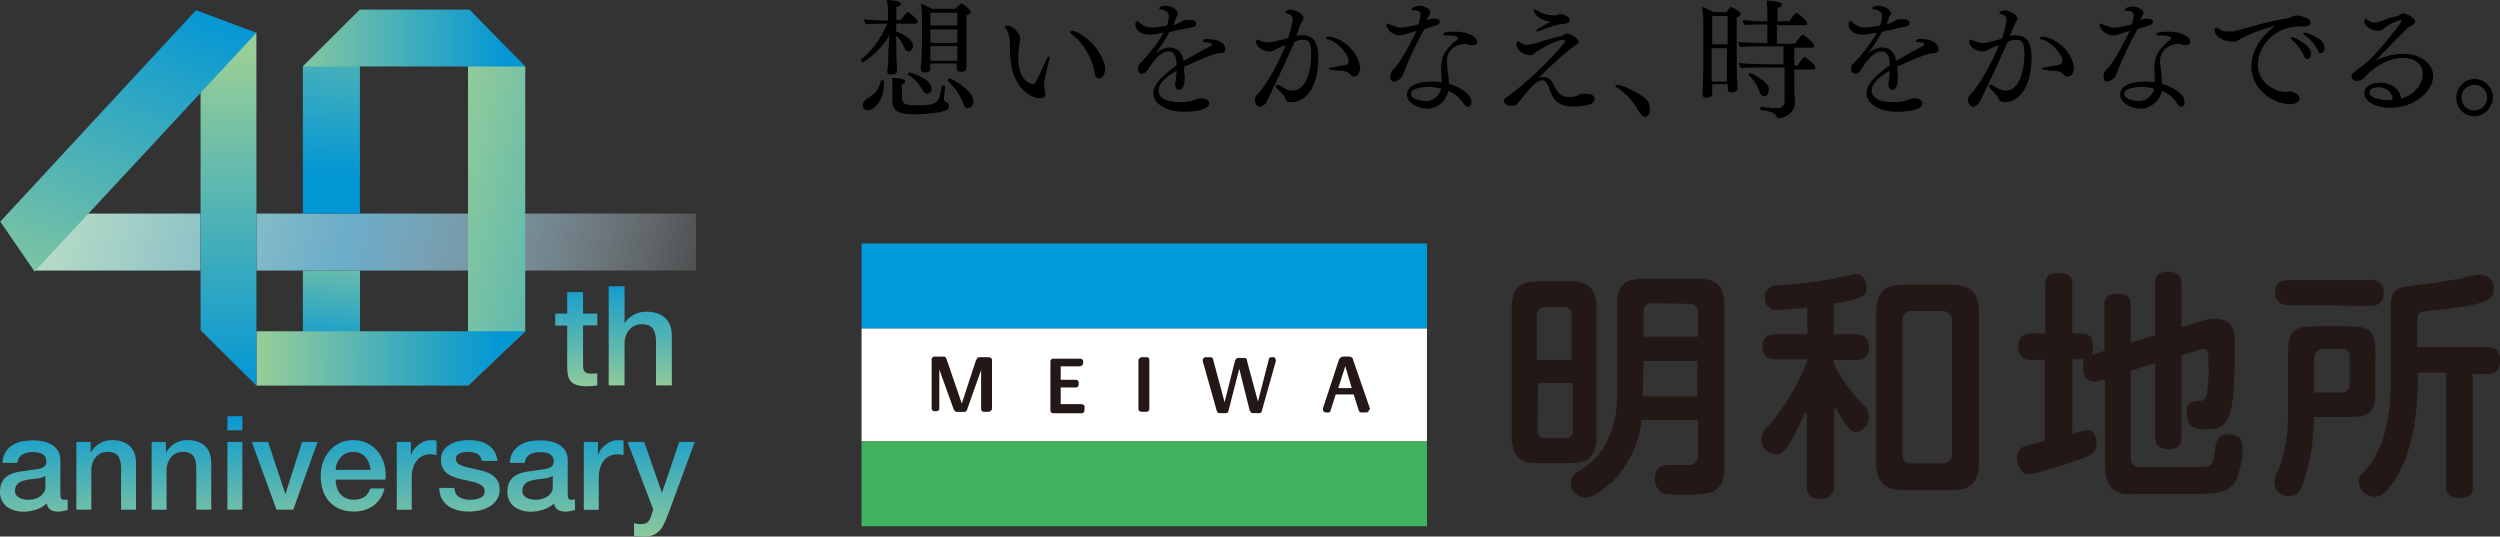 <?xml version="1.0" encoding="UTF-8"?><svg id="Layer_2" xmlns="http://www.w3.org/2000/svg" xmlns:xlink="http://www.w3.org/1999/xlink" viewBox="0 0 332.56 71.37"><rect x="0" y="0" width="332.56" height="71.37" fill="#333333" stroke="none"/><defs><style>.cls-1{fill:url(#_名称未設定グラデーション_2);}.cls-1,.cls-2,.cls-3,.cls-4,.cls-5,.cls-6,.cls-7,.cls-8,.cls-9,.cls-10,.cls-11,.cls-12,.cls-13,.cls-14,.cls-15,.cls-16{stroke-width:0px;}.cls-2{fill:url(#_名称未設定グラデーション_10-3);}.cls-3{fill:#231815;}.cls-5{fill:url(#_名称未設定グラデーション_10);}.cls-6{fill:#0099d9;}.cls-7{fill:none;}.cls-8{fill:url(#_名称未設定グラデーション_10-2);}.cls-9{fill:#fff;}.cls-10{fill:url(#_名称未設定グラデーション_10-5);}.cls-11{fill:url(#_名称未設定グラデーション_10-4);}.cls-12{fill:url(#_名称未設定グラデーション_7);}.cls-13{fill:url(#_名称未設定グラデーション_10-6);}.cls-14{fill:url(#_名称未設定グラデーション_9);}.cls-15{fill:url(#_名称未設定グラデーション_7-2);}.cls-16{fill:#41b25d;}</style><linearGradient id="_名称未設定グラデーション_10" x1="46.22" y1="4462.07" x2="46.22" y2="4441.89" gradientTransform="translate(0 4514.84) scale(1 -1)" gradientUnits="userSpaceOnUse"><stop offset=".09" stop-color="#0296d5"/><stop offset="1" stop-color="#98ce97"/></linearGradient><linearGradient id="_名称未設定グラデーション_2" x1="258.26" y1="4432.3" x2="6.15" y2="4492.84" gradientTransform="translate(0 4514.84) scale(1 -1)" gradientUnits="userSpaceOnUse"><stop offset=".63" stop-color="#f9fbfe" stop-opacity="0"/><stop offset=".84" stop-color="#6bacc8"/><stop offset="1" stop-color="#badec6"/></linearGradient><linearGradient id="_名称未設定グラデーション_10-2" x1="43.33" y1="4488.28" x2="46.74" y2="4524.22" xlink:href="#_名称未設定グラデーション_10"/><linearGradient id="_名称未設定グラデーション_10-3" x1="43.48" y1="4465.34" x2="45.33" y2="4484.81" xlink:href="#_名称未設定グラデーション_10"/><linearGradient id="_名称未設定グラデーション_10-4" x1="101.25" y1="4457.6" x2="50.74" y2="4469.73" gradientTransform="translate(-7.68 4494.49) rotate(.17) scale(1 -1)" xlink:href="#_名称未設定グラデーション_10"/><linearGradient id="_名称未設定グラデーション_7" x1="28.39" y1="4446.95" x2="64.14" y2="4446.95" gradientTransform="translate(-7.68 4494.49) rotate(.17) scale(1 -1)" gradientUnits="userSpaceOnUse"><stop offset="0" stop-color="#98ce97"/><stop offset=".91" stop-color="#0296d5"/></linearGradient><linearGradient id="_名称未設定グラデーション_7-2" x1="30.66" y1="4489.56" x2="65" y2="4489.56" xlink:href="#_名称未設定グラデーション_7"/><linearGradient id="_名称未設定グラデーション_10-5" x1="81.61" y1="4480.3" x2="81.61" y2="4462.51" xlink:href="#_名称未設定グラデーション_10"/><linearGradient id="_名称未設定グラデーション_9" x1="30.4" y1="4463.44" x2="30.4" y2="4507.42" gradientTransform="translate(0 4514.84) scale(1 -1)" gradientUnits="userSpaceOnUse"><stop offset="0" stop-color="#0296d5"/><stop offset="1" stop-color="#98ce97"/></linearGradient><linearGradient id="_名称未設定グラデーション_10-6" x1="20.69" y1="4499.89" x2="-1.09" y2="4448.35" gradientTransform="translate(-7.68 4494.49) rotate(.17) scale(1 -1)" xlink:href="#_名称未設定グラデーション_10"/></defs><g id="p"><path class="cls-5" d="m8.04,65.8c0,.24.03.42.1.52s.19.16.37.16h.21c.08,0,.17-.01.28-.03v1.38c-.07.02-.16.05-.27.08-.11.03-.22.06-.34.08-.12.02-.23.04-.35.05-.12.01-.22.02-.3.02-.41,0-.74-.08-1.01-.24s-.44-.45-.52-.85c-.4.38-.88.66-1.46.84-.58.17-1.13.26-1.66.26-.41,0-.8-.06-1.17-.17s-.7-.27-.99-.49-.51-.49-.68-.82c-.17-.33-.25-.72-.25-1.16,0-.56.1-1.01.3-1.36.2-.35.47-.62.8-.82.33-.2.7-.34,1.12-.43.41-.09.83-.15,1.25-.2.36-.07.7-.12,1.03-.15.33-.03.61-.08.86-.15.25-.07.45-.18.59-.32.15-.15.22-.36.22-.65,0-.26-.06-.46-.18-.63-.12-.16-.27-.29-.45-.37-.18-.09-.38-.15-.6-.17-.22-.03-.43-.04-.63-.04-.56,0-1.02.12-1.38.35-.36.23-.56.59-.61,1.08H.33c.03-.58.17-1.06.42-1.45.24-.38.56-.69.93-.92.38-.23.8-.39,1.28-.49.48-.09.96-.14,1.46-.14.44,0,.88.05,1.31.14.43.09.82.24,1.16.45.34.21.62.48.83.81.21.33.31.74.31,1.21v4.64Zm-1.99-2.51c-.3.2-.67.32-1.12.36-.44.04-.88.1-1.32.18-.21.03-.41.08-.61.15s-.37.15-.52.26c-.15.11-.27.26-.36.44-.09.18-.13.4-.13.65,0,.22.06.41.19.56.13.15.28.27.46.36.18.09.38.15.59.18.21.03.41.05.58.05.22,0,.46-.03.71-.09.26-.06.5-.16.72-.3.23-.14.42-.32.57-.53.15-.21.23-.48.23-.79v-1.48Zm4.13-4.5h1.88v1.33l.03.03c.3-.5.7-.89,1.19-1.18.49-.28,1.03-.43,1.62-.43.99,0,1.77.26,2.34.77.57.51.85,1.28.85,2.3v6.19h-1.99v-5.67c-.02-.71-.17-1.22-.45-1.54-.28-.32-.71-.48-1.31-.48-.34,0-.64.06-.91.18-.27.12-.49.29-.68.51-.19.22-.33.47-.44.76-.1.29-.16.6-.16.92v5.32h-1.99v-9.01Zm10.01,0h1.88v1.33l.03.03c.3-.5.7-.89,1.19-1.18.49-.28,1.03-.43,1.62-.43.99,0,1.77.26,2.34.77.57.51.85,1.28.85,2.3v6.19h-1.99v-5.67c-.02-.71-.17-1.22-.45-1.54-.28-.32-.71-.48-1.31-.48-.34,0-.64.06-.91.18-.27.12-.49.29-.68.51-.19.22-.33.47-.44.76-.1.29-.16.6-.16.92v5.32h-1.99v-9.01Zm10.06-3.43h1.99v1.88h-1.99v-1.88Zm0,3.43h1.99v9.01h-1.99v-9.01Zm3.26,0h2.16l2.28,6.92h.03l2.2-6.92h2.06l-3.23,9.01h-2.23l-3.28-9.01Zm11.14,5.02c0,.35.05.69.15,1.01.1.33.25.61.44.85.2.24.45.44.75.58.3.15.66.22,1.08.22.58,0,1.05-.12,1.4-.37.35-.25.62-.62.79-1.12h1.88c-.1.49-.28.92-.54,1.31-.26.38-.56.71-.92.97-.36.26-.76.46-1.21.59-.45.13-.92.2-1.4.2-.71,0-1.34-.12-1.88-.35-.55-.23-1.01-.56-1.39-.98-.38-.42-.66-.92-.85-1.5-.19-.58-.29-1.22-.29-1.92,0-.64.1-1.25.31-1.82.2-.58.49-1.08.87-1.52.38-.44.83-.78,1.37-1.04.53-.26,1.14-.38,1.81-.38.71,0,1.34.15,1.91.44.56.3,1.03.69,1.4,1.18.37.49.64,1.05.81,1.68.17.63.21,1.29.13,1.96h-6.62Zm4.64-1.31c-.02-.31-.09-.62-.2-.91-.11-.29-.26-.54-.45-.76-.19-.21-.42-.39-.7-.52-.27-.13-.58-.2-.92-.2s-.67.06-.95.18c-.28.12-.53.29-.73.51-.2.22-.37.47-.49.76-.12.29-.19.6-.2.94h4.64Zm3.5-3.71h1.87v1.74h.03c.06-.24.17-.48.34-.71.17-.23.37-.44.61-.64.24-.19.5-.35.79-.46.29-.12.59-.17.89-.17.23,0,.39,0,.48.02.09.01.18.02.27.03v1.92c-.14-.02-.28-.04-.43-.06-.15-.02-.29-.03-.43-.03-.34,0-.65.07-.95.2-.3.13-.56.33-.78.59-.22.26-.4.58-.52.97-.13.38-.19.83-.19,1.33v4.29h-1.99v-9.01Zm7.64,6.12c.06.58.28.99.66,1.22.38.23.84.35,1.38.35.19,0,.4-.01.64-.04.24-.03.46-.08.67-.17.21-.08.38-.2.51-.36.13-.16.19-.36.18-.62-.01-.26-.1-.46-.28-.63-.17-.16-.4-.29-.67-.39-.27-.1-.58-.18-.93-.25s-.7-.15-1.06-.23c-.37-.08-.73-.18-1.07-.3-.34-.12-.65-.27-.92-.47-.27-.2-.49-.45-.65-.76-.16-.31-.24-.69-.24-1.14,0-.49.12-.9.36-1.23.24-.33.54-.6.91-.8.37-.2.77-.35,1.22-.43.45-.08.87-.12,1.28-.12.46,0,.91.05,1.33.15.42.1.81.26,1.15.48.34.22.63.51.85.86.23.35.37.78.43,1.28h-2.07c-.09-.48-.31-.8-.65-.96-.34-.16-.74-.24-1.18-.24-.14,0-.3.01-.5.03-.19.02-.37.07-.54.13-.17.06-.31.16-.43.28-.12.12-.17.28-.17.48,0,.24.08.44.25.59s.39.28.66.37c.27.1.58.18.93.25s.71.15,1.08.23c.36.08.71.18,1.06.3.35.12.66.27.93.47.27.2.49.45.66.75.17.3.25.67.25,1.12,0,.53-.12.99-.37,1.36s-.56.67-.95.91c-.39.23-.82.4-1.3.51-.48.1-.95.16-1.41.16-.57,0-1.1-.06-1.58-.19-.48-.13-.9-.32-1.26-.58-.35-.26-.63-.59-.84-.98-.2-.39-.31-.85-.32-1.39,0,0,1.99,0,1.99,0Zm15.1.89c0,.24.03.42.1.52s.19.16.37.16h.21c.08,0,.17-.01.28-.03v1.38c-.07.02-.16.05-.27.08-.11.03-.22.06-.34.08-.12.02-.23.04-.35.05-.12.01-.22.02-.3.02-.41,0-.74-.08-1.01-.24s-.44-.45-.52-.85c-.4.38-.88.66-1.46.84-.58.17-1.13.26-1.66.26-.41,0-.8-.06-1.17-.17s-.7-.27-.99-.49-.51-.49-.68-.82c-.17-.33-.25-.72-.25-1.16,0-.56.1-1.01.3-1.36.2-.35.47-.62.8-.82.33-.2.7-.34,1.12-.43.41-.09.83-.15,1.25-.2.36-.07.7-.12,1.03-.15s.61-.08.86-.15c.25-.07.45-.18.59-.32s.22-.36.22-.65c0-.26-.06-.46-.18-.63-.12-.16-.27-.29-.45-.37-.18-.09-.38-.15-.6-.17-.22-.03-.43-.04-.63-.04-.56,0-1.02.12-1.38.35-.36.23-.56.59-.61,1.08h-1.99c.03-.58.17-1.06.42-1.45.24-.38.56-.69.93-.92.38-.23.8-.39,1.28-.49.48-.09.96-.14,1.46-.14.44,0,.88.05,1.31.14.43.09.82.24,1.16.45.34.21.62.48.83.81.21.33.31.74.31,1.21v4.64Zm-1.99-2.51c-.3.2-.67.32-1.12.36-.44.04-.88.1-1.32.18-.21.03-.41.08-.61.15s-.37.15-.52.26c-.15.11-.27.26-.36.44-.09.18-.13.4-.13.65,0,.22.06.41.19.56.13.15.28.27.46.36.18.09.38.15.59.18.21.03.41.05.58.05.22,0,.46-.03.71-.09.26-.06.5-.16.72-.3.23-.14.42-.32.57-.53.15-.21.23-.48.23-.79,0,0,0-1.48,0-1.48Zm4.13-4.5h1.87v1.74h.03c.06-.24.17-.48.34-.71.17-.23.37-.44.61-.64.24-.19.5-.35.79-.46.29-.12.59-.17.89-.17.23,0,.39,0,.48.02.09.01.18.02.27.03v1.92c-.14-.02-.28-.04-.43-.06-.15-.02-.29-.03-.43-.03-.34,0-.65.07-.95.2-.3.13-.56.33-.78.59-.22.26-.4.58-.52.97-.13.38-.19.83-.19,1.33v4.29h-1.99v-9.01Zm5.84,0h2.18l2.35,6.73h.03l2.28-6.73h2.07l-3.5,9.5c-.16.41-.32.8-.48,1.17-.16.37-.35.7-.58.98-.23.28-.51.51-.85.68-.34.17-.77.25-1.29.25-.47,0-.92-.03-1.38-.1v-1.67c.16.02.32.05.47.08.15.03.31.04.47.04.23,0,.42-.03.58-.09.15-.06.28-.14.37-.25.1-.11.18-.24.25-.39.07-.15.13-.33.19-.52l.23-.7s-3.42-8.98-3.42-8.98Z"/><line class="cls-7" x1="33.93" y1="51.11" x2="33.93" y2="51.14"/><path class="cls-1" d="m4.61,28.41h22.06v7.58H4.61v-7.58Zm29.5,0v7.58h58.48v-7.58h-58.48Z"/><polygon class="cls-8" points="47.88 28.41 40.29 28.41 40.29 8.84 47.88 1.28 47.88 28.41"/><rect class="cls-2" x="40.29" y="35.99" width="7.6" height="14.36"/><polygon class="cls-11" points="62.26 1.33 62.26 51.29 69.87 44.07 69.87 8.85 62.26 1.33"/><polygon class="cls-12" points="69.87 44.07 62.26 51.29 34.11 51.29 34.11 44.07 69.87 44.07"/><polygon class="cls-15" points="62.46 1.28 47.89 1.28 40.29 8.84 69.87 8.85 62.46 1.28"/><path class="cls-10" d="m73.86,41.72h1.59v-2.86h2.11v2.86h1.9v1.57h-1.9v5.1c0,.22,0,.41.03.57.02.16.06.3.13.41.07.11.17.19.3.25.14.06.32.08.55.08.15,0,.3,0,.44,0,.15,0,.3-.03.44-.06v1.63c-.23.02-.46.05-.68.07-.22.02-.45.04-.68.04-.55,0-1-.05-1.34-.16-.34-.1-.6-.26-.79-.46-.19-.2-.32-.46-.39-.77-.07-.31-.11-.66-.12-1.05v-5.63h-1.59v-1.57Zm7.11-3.64h2.11v4.89h.04c.26-.43.64-.79,1.15-1.08.51-.29,1.08-.43,1.71-.43,1.05,0,1.87.27,2.48.81.6.54.91,1.35.91,2.44v6.56h-2.11v-6c-.02-.75-.18-1.3-.48-1.63-.3-.34-.76-.51-1.39-.51-.36,0-.68.06-.96.19-.28.13-.52.31-.72.54-.2.23-.35.5-.46.8-.11.31-.17.63-.17.98v5.63h-2.11s0-13.19,0-13.19Z"/><polygon class="cls-14" points="34.11 4.36 34.11 51.29 26.68 43.94 26.68 4.34 34.11 4.36"/><polygon class="cls-13" points="34.11 4.36 4.6 36.12 .04 29.48 26.07 1.36 34.11 4.36"/><g id="_レイヤー_2"><g id="_レイヤー_1-2"><path class="cls-9" d="m114.61,43.68h75.21v15.04h-75.21v-15.04Z"/><path class="cls-6" d="m114.61,32.39h75.21v11.28h-75.21v-11.28Z"/><path class="cls-16" d="m114.61,58.72h75.21v11.28h-75.21v-11.28Z"/><path class="cls-3" d="m131.53,47.52h-1.28c-.17,0-.26.09-.34.26,0,.09-.09.17-.09.17l-1.88,5.73-2.05-5.98c-.09-.17-.17-.26-.34-.26h-1.28c-.17,0-.34.17-.34.34h0v6.58c0,.17.17.34.34.34h.34c.17,0,.34-.17.34-.34h0v-5.21l1.88,5.21q0,.09.09.17c.09.17.17.26.34.26h1.03c.17,0,.26-.09.34-.26l1.88-5.3v5.21c0,.17.17.34.34.34h.68c.17,0,.34-.17.43-.34v-6.58c0-.17-.17-.34-.43-.34h0Zm12.39,6.24h-2.82v-2.22h2.05c.17,0,.34-.17.34-.34v-.34c0-.17-.17-.34-.34-.34h-2.05v-1.79h2.56c.17,0,.34-.17.43-.34v-.34c0-.17-.17-.34-.43-.34h-3.59c-.17,0-.34.17-.34.34h0v6.58c0,.17.17.34.34.34h3.85c.17,0,.34-.17.34-.34v-.34c.09-.34-.09-.51-.34-.51h0Zm8.63-6.24h-.68c-.17,0-.34.17-.43.34v6.58c0,.17.17.34.43.34h.68c.17,0,.34-.17.34-.34v-6.58c0-.17-.09-.34-.34-.34Zm16.92,0h-.34c-.17,0-.34.09-.34.26l-1.45,5.64-1.45-5.38v-.17c-.09-.17-.17-.26-.34-.26h-.85c-.17,0-.26.09-.34.26l-.09.17-1.37,5.47-1.54-5.73c0-.17-.17-.26-.34-.26h-.68c-.09,0-.26.09-.26.17-.09.09-.09.17-.09.34l1.88,6.67c.09.17.17.26.34.26h.85c.17,0,.34-.09.34-.26,0,0,.09-.34,1.45-5.64l1.37,5.47q0,.09.09.17c.09.17.17.26.34.26h.85c.17,0,.34-.09.34-.26l1.88-6.67c0-.09,0-.26-.09-.34,0-.09-.09-.17-.17-.17Zm12.74,6.75l-2.22-6.41c0-.26-.26-.43-.6-.43h-.68c-.26,0-.51.17-.6.43l-2.14,6.5c0,.09,0,.26.09.34s.17.17.26.17h.34c.17,0,.34-.09.34-.26l.68-2.14h2.39l.68,2.14c.09.17.17.26.34.26h.68c.17,0,.34-.17.34-.34.17-.09.17-.17.09-.26Zm-3.25-5.56l.85,2.91h-1.79l.94-2.91Zm31.97,17.52c-1.11-.09-1.97-.94-1.97-2.05,0-.68.34-1.11,1.11-1.54,3.25-1.88,5.04-5.38,5.04-10.09v-11.97c0-2.99,1.37-3.5,3.59-3.5h7.09c2.14,0,3.59.6,3.59,3.5v21.62c0,.68,0,2.56-1.62,3.25-1.28.34-2.56.43-3.85.34-2.39,0-2.56-.09-2.74-.17-.68-.34-1.03-1.11-1.03-1.88,0-.85.17-1.88,1.79-1.88h2.91c1.03-.09,1.03-1.03,1.03-1.54v-4.44h-7.52v.17c-.34,2.99-1.71,5.81-3.76,7.95-.68.51-2.48,2.22-3.68,2.22Zm7.61-13.5h7.26v-4.7h-7.18l-.09,4.7Zm1.28-12.39c-.6-.09-1.11.34-1.2.94v3.5h7.26v-3.16c.09-.6-.34-1.11-.94-1.2h-.34l-4.79-.09Zm-15.13,21.28c-2.22,0-3.59-.6-3.59-3.59v-17.01c0-2.65.94-3.59,3.59-3.59h4.1c2.56,0,3.59.94,3.59,3.59v17.01c0,2.56-.94,3.59-3.59,3.59h-4.1Zm-.17-4.44c-.09.51.34,1.03.85,1.11h2.74c.51.09,1.03-.26,1.11-.77v-6.58h-4.62l-.09,6.24Zm1.03-16.32c-.51-.09-1.03.34-1.11.85v6.15h4.62v-5.9c.09-.51-.26-1.03-.77-1.11h-2.74Zm36.67,25.47c-1.54,0-1.88-.6-1.88-1.62v-9.74l-.26-.09-.09.26c-.6,1.37-1.28,2.74-2.05,4.02-.43.68-.94,1.28-1.62,1.28-1.11,0-1.97-.85-2.05-1.97.09-.68.43-1.37.94-1.79,2.22-2.56,4.02-5.56,5.21-8.72l.09-.17h-4.19c-.85,0-1.88-.17-1.88-1.62,0-1.2.51-1.71,1.88-1.71h4.1v-3.59l-.6.09c-2.31.26-2.91.26-3.42.26-.85.09-1.54-.6-1.62-1.37v-.34c-.09-.77.51-1.45,1.28-1.54h.26c2.48-.17,4.96-.43,7.44-.85l.6-.17c.85-.17,1.62-.34,2.48-.51,1.2,0,1.45,1.2,1.45,1.79,0,1.2-.43,1.54-4.27,2.14h-.09v4.1h2.82c.77,0,1.88.17,1.88,1.71s-1.03,1.71-1.88,1.71h-2.82v.51c1.03,1.97,2.31,3.85,3.93,5.47.43.34.68.85.77,1.45,0,1.03-.77,2.14-1.71,2.14-.6,0-.94-.34-1.54-1.2-.34-.6-.77-1.2-1.03-1.79l-.09-.17-.26.09v10.51c-.17.34-.17,1.45-1.79,1.45h0Zm11.2-1.11c-2.39,0-3.85-.68-3.85-3.85v-19.66c0-2.82,1.03-3.85,3.85-3.85h5.98c2.82,0,3.85,1.11,3.85,3.85v19.66c0,3.25-1.45,3.85-3.85,3.85h-5.98Zm1.03-23.85c-.68-.09-1.28.34-1.37,1.03v17.95c-.09.68.34,1.28,1.03,1.28h4.19c.68.09,1.28-.43,1.37-1.03v-17.86c.09-.68-.43-1.28-1.11-1.37h-4.1Zm28.89,24.36c-1.62,0-3.33-.43-3.33-3.85v-11.45l-.85.26c-.26.09-.43.09-.68.09-.85,0-1.37-.68-1.37-2.05,0-.26,0-.51.09-.77l.09-.17h-1.62v10l.17-.09c.6-.26,1.2-.43,1.79-.51,1.2,0,1.28,1.37,1.28,1.79,0,1.11-.51,1.54-2.74,2.31-.85.26-5.3,1.79-6.32,1.79s-1.54-1.28-1.54-2.14c-.09-.68.34-1.28.94-1.54l1.54-.43,1.2-.34v-10.77h-1.79c-.85.09-1.62-.51-1.71-1.37v-.34c0-1.62.94-1.79,1.71-1.79h1.88v-6.41c0-.6,0-1.62,1.71-1.62s1.88.6,1.88,1.62v6.41h1.37c.94,0,1.37.6,1.37,1.71,0,.26,0,.6-.09.85l-.09.26,1.71-.51v-5.98c0-.51,0-1.62,1.62-1.62,1.45,0,1.88.43,1.88,1.62v4.87l3.25-.94v-6.84c0-.6,0-1.62,1.62-1.62,1.45,0,1.88.43,1.88,1.62v5.73l2.91-.85c.51-.17,1.11-.26,1.62-.26,2.56,0,2.56,2.05,2.56,3.5,0,10.26-.68,11.2-4.02,11.2-.77,0-2.39,0-2.39-2.22,0-1.37.51-1.37,1.62-1.54.51,0,.94-.17,1.11-1.11.17-1.28.26-2.65.17-4.02,0-1.28,0-1.79-.68-1.79-.26,0-.43.09-.68.17l-2.22.68v10.85c0,.51,0,1.62-1.62,1.62-1.37,0-1.88-.43-1.88-1.62v-9.83l-3.25,1.03v11.54c0,1.28.94,1.28,1.79,1.28,3.93,0,8.12,0,8.46-.09.68-.17.77-.85.94-2.14.17-1.28.34-2.14,1.71-2.14,1.97,0,1.97,1.2,1.97,1.79,0,1.37-.26,2.82-.77,4.1-.77,1.88-2.91,2.05-5.13,2.05h-9.06Zm43.93.51c-1.62,0-1.88-.6-1.88-1.62v-15.04h-3.76v.68c0,4.96-.77,11.54-4.44,15.3-.34.34-.77.51-1.28.51-1.11,0-2.05-.85-2.14-1.97,0-.68.26-.94.77-1.45,3.5-3.68,3.5-10.17,3.5-12.31v-9.4c0-2.65.68-2.74,4.62-3.16,1.62-.17,3.85-.6,4.79-.77.85-.26,1.71-.43,2.56-.51,1.03.09,1.79.94,1.71,1.97h0c0,1.28-.51,1.88-5.81,2.56l-.68.09c-1.03.09-2.56.26-2.99.34-.6.17-.68.51-.68,1.2v3.5h9.32c1.11,0,1.71.6,1.71,1.79s-.6,1.79-1.54,1.79h-2.14v14.87c.09.6.09,1.62-1.62,1.62Zm-22.74-.26c-1.03.09-1.88-.68-1.97-1.71v-.09c0-.51.17-1.03.43-1.45,1.03-2.56,1.45-5.3,1.37-8.03v-7.61c0-3.08.6-3.68,3.68-3.68h4.27c3.08,0,3.68.6,3.68,3.68v4.7c0,3.08-.6,3.68-3.68,3.68h-4.53v.17c0,2.99-.43,5.9-1.45,8.72-.26.85-.68,1.62-1.79,1.62Zm4.44-19.49c-.51-.09-1.03.34-1.11.85v4.87h3.59c.51.09,1.03-.34,1.11-.85v-3.85c.09-.51-.26-1.03-.85-1.11h-2.74v.09Zm-4.53-5.9c-.85.09-1.62-.51-1.79-1.28v-.34c0-1.54,1.03-1.71,1.79-1.71h10.85c.85-.17,1.71.43,1.79,1.28v.43c0,1.54-1.03,1.71-1.88,1.71l-10.77-.09Z"/></g></g><path class="cls-4" d="m119.22,3.16v1.03c2.22.85,2.22,1.71,2.22,1.88,0,.43-.26.77-.6.77-.17,0-.43-.17-.51-.43-.26-.6-.6-1.2-1.11-1.71v1.2c0,.43,0,1.54.09,2.99v.6c0,.09,0,.43-.85.43-.17,0-.43-.09-.43-.34v-.09s0-.43.09-.77c.09-1.28,0-1.88.09-2.31l.09-1.71c-1.28,2.31-3.5,3.59-3.5,3.59-.09,0-.26-.09-.26-.26v-.09c1.45-1.2,2.65-2.82,3.5-4.79h-.68c-.6,0-1.54,0-2.14.09-.17-.09-.26-.43-.26-.68.51.09,1.88.17,2.74.17h.43v-.43c0-1.03,0-1.54-.17-2.31.26,0,1.88.09,1.88.51,0,.17-.17.34-.6.43v1.71h.6c.17-.17.51-.68.77-.94l.09-.09h.09s1.28.85,1.28,1.28c0,.17-.17.26-.26.26h-2.56Zm-4.44,10.85c0-.51.34-.77.77-1.03.68-.34,1.37-1.03,1.62-2.22,0-.09.09-.09.17-.09s.26.09.26.17v.17c0,2.56-1.45,3.68-2.22,3.68-.51-.09-.6-.51-.6-.68m5.21-.94c0,.85.6.94,1.97.94,2.82,0,2.91-.26,3.33-2.56,0-.09.09-.09.17-.09s.26.09.26.17c0,.34-.09,1.11-.17,1.54v.09c0,.17.09.34.17.34.34.17.51.26.51.6s-.26.6-.68.68c-1.03.34-3.42.43-3.68.43-1.79,0-3.16-.17-3.16-1.79v-1.88c0-.34,0-.85-.09-1.2,1.28.09,1.79.17,1.79.51,0,.17-.17.34-.51.43.09.09.09,1.54.09,1.79m2.74-1.11c-.43-.68-.94-1.45-1.97-2.05v-.09c0-.09.17-.17.26-.17.26,0,2.14.68,2.65,1.45.17.26.26.51.26.68,0,.6-.43.68-.6.68-.26,0-.43-.17-.6-.51m1.03-3.42v.51c0,.34-.09.6-.77.6-.34,0-.51-.17-.51-.43v-.09s0-.43.09-.94c0-.34.09-2.31.09-2.65v-2.65c0-.51,0-1.88-.17-2.39.51.17,1.03.43,1.45.68h3.16c.6-.6.68-.68.77-.68.26,0,1.28.85,1.28,1.11,0,.17-.17.34-.6.43v7.09h0c0,.43-.6.43-.77.43-.43,0-.51-.17-.51-.43v-.68h-3.5v.09Zm3.59-6.84h-3.59v1.71h3.59v-1.71Zm0,2.22h-3.59v1.79h3.59v-1.79Zm-3.59,2.22v1.97h3.59v-1.97h-3.59Zm4.36,7.61c-.34-1.03-1.11-2.14-2.05-2.99v-.09c0-.09.17-.26.26-.26s3.16,1.54,3.16,3.08c0,.68-.43.85-.68.85-.26.17-.51-.09-.68-.6"/><path class="cls-4" d="m138.28,13.08c-.77,0-2.22-.77-2.91-2.05-.6-1.03-1.03-2.14-1.03-5.21,0-.85-.17-1.54-.51-1.97-.09-.17-.17-.26-.17-.34s.43-.09.43-.09c.51,0,1.62.94,1.62,1.71,0,.26-.09.51-.09.68-.09.6-.17,1.28-.17,1.88,0,3.25,1.88,3.5,1.88,3.5.26,0,.34-.17.51-.34.43-.85.94-2.05,1.37-2.99.09-.26.26-.34.34-.34s.09.09.09.17,0,.17-.09.34c-.09.34-.68,2.65-.68,3.25,0,.09,0,.26.17.94v.26c.09.51-.51.6-.77.6m7.44-2.99c-.09-.17-.09-.51-.17-.68-.26-1.71-1.54-3.85-2.99-4.87-.17-.09-.17-.17-.17-.26s.09-.17.26-.17c.77,0,3.59,1.79,4.27,4.44.09.26.09.43.09.68,0,.43-.26,1.2-.77,1.2-.26,0-.34-.09-.51-.34"/><path class="cls-4" d="m157.6,9.83c0,.77,0,2.14-.77,2.14-.34,0-.51-.43-.51-.85,0-.17,0-.26.09-.34v-.17c.09-.6.09-.77.09-1.2-1.45.85-2.39,1.71-2.39,2.65,0,1.54,2.56,1.54,2.99,1.54.77,0,1.45-.17,1.71-.26.51-.26.77-.26.94-.26.77,0,1.11.34,1.11.68,0,.85-1.97,1.11-3.42,1.11-2.05,0-4.02-.94-4.02-2.48,0-1.28,1.54-2.56,3.08-3.68v-.34c0-.77-.34-1.54-1.03-1.54-1.45,0-2.65,2.31-2.74,2.39-.09.17-.43.6-.85.6-.51,0-.51-.68-.51-.85s.09-.34.68-.94c.51-.51,2.05-2.39,2.74-3.68-.17,0-1.2.26-1.88.26-1.37,0-1.88-.77-1.88-1.37,0-.34.17-.43.26-.43h0c.17,0,.17.09.34.26.68.51,1.11.6,1.62.6.68,0,1.71-.26,1.97-.26.09-.17.26-.77.26-1.37,0-.51-.68-.77-1.03-.77-.09,0-.26-.09-.26-.17,0-.17.43-.34.85-.34.6,0,1.62.43,1.62,1.03,0,.09,0,.17-.09.26,0,.17-.09.26-.17.43-.09.09-.09.17-.09.34-.09.17-.17.34-.17.51.26-.09.51-.17.68-.26.17-.09.26-.17.43-.26.34-.17.68-.17,1.03-.17.43,0,.85.09.85.51s-.26.43-1.54.68c-.09,0-.26.09-.51.09-.43.09-.94.17-1.54.34-.09.17-.51,1.11-1.88,2.91.43-.43,1.2-.85,1.97-.85,1.03,0,1.71.85,1.79,1.71v.09c1.03-.6,2.39-1.37,3.42-1.88.09-.09.17-.09.26-.17.09,0,.09-.09.09-.09v-.09q0-.09-.09-.17s-.34-.09-.77-.09c-.26,0-.34-.09-.34-.17,0,0,.17-.26.26-.26h.43c.85,0,2.31.26,2.31,1.37,0,.43-.43.51-.77.51-1.11.09-4.1,1.54-4.7,1.79v.94h.09Z"/><path class="cls-4" d="m172.47,4.79c.34-.09.6-.09.85-.09,1.28,0,2.05.77,2.05,2.99,0,3.85-1.62,5.9-3.59,5.9-.34,0-.68-.09-.77-.43-.09-.09-.09-.26-.17-.34-.09-.17-.17-.26-.94-1.03-.09-.09-.17-.26-.17-.34s.09-.17.17-.17.17,0,.34.09c.34.26,1.11.68,1.71.68,1.79,0,2.48-2.65,2.48-4.87,0-1.45-.34-1.88-.94-1.88-.43,0-.77,0-1.28.26-1.03,2.39-2.14,4.62-3.25,7.01-.09.26-.34.77-.51,1.03-.09.34-.68.6-.85.6-.51,0-.68-.68-.68-1.03,0-.17.09-.34.17-.43,1.45-1.45,3.08-4.53,3.93-6.75-.51.17-1.2.51-1.37.6-.26.17-.51.26-.77.26s-.77-.17-1.03-.26c-.77-.51-.77-.94-.77-1.03,0-.17.09-.26.17-.26h.09c.17,0,.34.17.51.17.26.09.6.17.94.17.51,0,2.39-.51,2.56-.6.6-1.79.6-2.39.6-2.48,0-.51-.34-.68-.68-.77-.17,0-.26-.09-.26-.17,0-.17.34-.34.68-.34.6,0,1.71.6,1.71,1.11,0,.17-.09.26-.17.43-.09.09-.26.51-.34.68l-.43,1.28Zm7.26,5.21c-.26-.26-.51-.6-1.62-.6-.09,0-1.37-.09-1.37-.26,0-.09.17-.17.43-.17.51-.09,1.28-.26,1.88-.34.26-.09.34-.26.34-.51,0-.85-1.37-2.48-2.56-2.82-.43-.09-.43-.26-.43-.26,0-.09.09-.17.34-.17,1.03,0,3.5,1.2,4.1,3.68,0,.17.09.26.09.43,0,.85-.43,1.2-.77,1.2-.17,0-.34,0-.43-.17"/><path class="cls-4" d="m189.82,2.74c.17-.09.26-.17.6-.26h.26c.51,0,.85.09.85.43,0,.17-.17.34-.34.43-.68.17-1.03.34-1.71.51-.85,1.54-1.79,3.33-2.74,5.81-.09.26-.17.51-.34.68-.17.17-.6.51-.94.51-.26,0-.51-.17-.51-.6,0-.34.09-.68.34-.94,1.03-.94,2.48-3.85,3.16-5.21-1.62.51-1.88.6-2.22.6-.85,0-1.79-.68-1.79-1.37,0-.17.09-.17.17-.17s.17,0,.26.09c.43.17,1.03.43,1.54.43s1.03-.17,2.31-.43c.09-.43.26-1.11.26-1.28,0-.43-.34-.6-.68-.6h-.34c-.09,0-.17,0-.17-.09,0-.34.68-.51,1.03-.51.6,0,1.45.43,1.45.85,0,.17-.09.26-.17.43s-.17.34-.26.51v.17Zm0,11.71c-.94,0-2.65-.6-2.65-1.88,0-.94.94-1.71,3.25-1.71.43,0,.94,0,1.37.09,0-.43-.09-1.2-.09-1.79,0-1.62.51-2.56,1.97-3.76.17-.09.26-.26.26-.34,0-.34-1.03-.34-1.28-.34h-.34c-.17,0-.34-.09-.34-.17,0-.17.26-.34,1.62-.34,2.05,0,2.91.85,2.91,1.37,0,.34-.34.43-.68.43-.17,0-.34,0-.43-.09-.17,0-.34-.09-.43-.09-1.28,0-2.48.85-2.48,2.22v.43c.09.85.26,1.79.26,2.65,2.99,1.03,2.99,2.14,2.99,2.48s-.17.6-.43.6c-.17,0-.43-.17-.68-.51-.43-.68-1.11-1.28-1.97-1.62-.26,1.45-1.54,2.39-2.82,2.39m.26-2.91c-.17,0-2.39,0-2.39.94,0,.6,1.11.94,2.05.94s1.71-.77,1.97-1.62c-.51-.17-1.11-.26-1.62-.26"/><path class="cls-4" d="m205.38,10.26c.51,0,.94.34,1.11.68.77,1.54,1.11,1.97,2.39,1.97.34,0,.6-.09.94-.17.17-.09.43-.26.51-.26h.43c.85,0,1.37.17,1.37.68,0,.26-.17.51-.51.68-.51.17-1.45.34-2.22.34-2.05,0-2.65-.85-2.99-1.62-.17-.34-.34-.77-.43-1.11-.17-.43-.43-.77-.77-.77-.68,0-1.28.6-2.14,1.62-.26.34-.6.68-.77.94-.68.85-.77.85-1.2.85-.34,0-1.03-.17-1.03-.6,0-.26.09-.43.26-.51.17-.09.85-.51,2.91-2.31,1.97-1.71,4.96-4.87,4.96-5.21,0-.09-.09-.17-.26-.17-.51,0-1.88.51-3.59,1.62-.34.34-.51.43-.85.43-.77,0-1.79-.68-1.79-1.45,0-.17.17-.43.26-.43s.09.17.34.26c.34.17.6.26.85.26.09,0,1.03-.17,1.54-.34.85-.34,2.22-.68,2.99-.85.09,0,.34-.17.34-.17.17-.09.26-.17.43-.17.26,0,1.54.6,1.54,1.11q0,.17-.51.51c-.77.6-1.2.85-2.56,2.14-.77.68-1.62,1.54-2.31,2.14.34-.09.6-.09.77-.09m2.22-8.38c.26,0,1.2.26,1.2.77,0,.26-.17.43-.6.51-.17,0-.6.09-.85.09-.17,0-1.54.43-2.56.85-.09,0-.17.09-.26.09s-.17-.09-.17-.09c0-.09.09-.26,1.88-1.2-1.88-.26-2.22-1.37-2.22-1.45s0-.17.17-.17c.09,0,.17,0,.26.09.6.43,1.28.68,2.56.68.09-.09.26-.17.6-.17h0Z"/><path class="cls-4" d="m217.94,14.7c-.77-1.28-1.71-2.39-2.91-3.08-.09-.09-.17-.17-.17-.17,0-.09.17-.17.34-.17.6,0,3.59,1.37,4.02,2.22.17.34.26.68.26,1.03,0,.68-.34,1.03-.68,1.03-.26-.09-.6-.34-.85-.85"/><path class="cls-4" d="m227.77,11.28v1.2c0,.43-.51.51-.77.51-.34,0-.51-.09-.51-.43h0c0-.17.09-2.48.09-3.76V3.5c0-.85,0-1.71-.17-2.56.34.09,1.11.43,1.54.68h1.71c.17-.26.34-.51.51-.68h.09c.17,0,1.28.6,1.28.94,0,.17-.17.34-.51.43v6.07c0,.51,0,2.05.09,2.56v.85c0,.09,0,.51-.77.51-.34,0-.51-.17-.51-.43v-.68h-2.05v.09Zm2.05-9.15h-2.05v3.76h2.05v-3.76Zm-.09,8.72v-4.44h-2.05v4.44h2.05Zm7.52-1.88h-2.48c-.68,0-2.48,0-3.16.09-.17-.17-.26-.51-.26-.68.6.09,2.74.17,3.85.17h2.05v-2.39h-2.91c-.68,0-2.22,0-2.82.09-.17-.17-.26-.51-.26-.68.6.09,2.48.17,3.5.17h.34v-2.48h-.68c-.68,0-1.71,0-2.31.09-.17-.17-.26-.51-.26-.68.68.09,2.14.17,2.99.17h.26v-1.2c0-.17,0-.94-.09-1.54,1.71,0,2.05.34,2.05.51s-.17.34-.6.43v1.79h1.54c.77-1.11.94-1.11.94-1.11.26,0,1.45,1.03,1.45,1.37,0,.17-.09.26-.26.26h-3.76v2.48h2.39c.43-.6.85-1.2,1.03-1.2.26,0,1.54,1.11,1.54,1.45,0,.17-.09.26-.26.26h-2.39v2.39h.43c.09-.09.43-.77.85-1.11h.09c.17,0,1.45.94,1.45,1.37,0,.17-.09.26-.34.26h-2.48v2.48c0,.51.09,1.54.09,1.88h0c0,1.71-1.79,2.14-2.14,2.14-.09,0-.17-.09-.26-.17-.26-.68-1.03-.77-2.14-.94-.09,0-.09-.09-.09-.17s.09-.26.17-.26c1.37.17,1.79.17,2.05.17.51,0,1.03-.26,1.03-.85v-4.53h-.17Zm-3.16,3.33c-.34-1.03-.77-1.62-1.45-2.31v-.09c0-.09.09-.17.17-.17.17,0,1.97.94,2.39,1.71.09.17.09.34.09.51,0,.85-.51.85-.6.85-.26,0-.43-.09-.6-.51"/><path class="cls-4" d="m252.47,9.83c0,.77,0,2.14-.77,2.14-.34,0-.51-.43-.51-.85,0-.17,0-.26.09-.34v-.17c.09-.6.09-.77.09-1.2-1.45.85-2.39,1.71-2.39,2.65,0,1.54,2.56,1.54,2.99,1.54.77,0,1.45-.17,1.71-.26.51-.26.77-.26.94-.26.77,0,1.11.34,1.11.68,0,.85-1.97,1.11-3.42,1.11-2.05,0-4.02-.94-4.02-2.48,0-1.28,1.45-2.56,3.08-3.68v-.34c0-.77-.34-1.54-1.03-1.54-1.45,0-2.65,2.31-2.74,2.39-.09.17-.43.6-.85.6-.51,0-.51-.68-.51-.85s.09-.34.68-.94c.6-.51,2.05-2.39,2.74-3.68-.17,0-1.2.26-1.88.26-1.37,0-1.88-.77-1.88-1.37,0-.34.17-.43.26-.43h0c.17,0,.17.09.34.26.68.51,1.11.6,1.62.6.68,0,1.71-.26,1.97-.26.09-.17.26-.77.26-1.37,0-.51-.68-.77-1.03-.77-.09,0-.26-.09-.26-.17,0-.17.43-.34.85-.34.6,0,1.62.43,1.62,1.03,0,.09,0,.17-.09.26-.09.17-.17.26-.17.34-.09.09-.09.17-.09.34-.09.17-.17.34-.17.51.26-.09.51-.17.68-.26s.26-.17.43-.26c.34-.17.68-.17,1.03-.17.43,0,.85.09.85.51s-.26.43-1.54.68c-.17,0-.34.09-.6.17-.43.09-.94.17-1.54.34-.09.17-.51,1.11-1.88,2.91.43-.43,1.2-.85,1.97-.85,1.03,0,1.71.85,1.79,1.71v.09c1.03-.6,2.39-1.37,3.42-1.88.09-.09.17-.09.26-.17.09,0,.09-.09.09-.09v-.09q0-.09-.09-.17c.09,0-.26-.09-.68-.09-.26,0-.34-.09-.34-.17,0,0,.17-.26.26-.26h.43c.85,0,2.31.26,2.31,1.37,0,.43-.43.51-.77.51-1.11.09-4.1,1.54-4.7,1.79v.94h.09Z"/><path class="cls-4" d="m267.34,4.79c.34-.09.6-.09.85-.09,1.28,0,2.05.77,2.05,2.99,0,3.85-1.62,5.9-3.59,5.9-.34,0-.68-.09-.77-.43-.09-.09-.09-.26-.17-.34-.09-.17-.17-.26-.94-1.03-.09-.09-.17-.26-.17-.34s.09-.17.17-.17.17,0,.34.09c.34.26,1.11.68,1.71.68,1.79,0,2.48-2.65,2.48-4.87,0-1.45-.34-1.88-.94-1.88-.43,0-.77,0-1.28.26-1.03,2.39-2.14,4.62-3.25,7.01-.09.26-.34.77-.51,1.03-.09.34-.68.6-.85.6-.51,0-.68-.68-.68-1.03,0-.17.09-.34.17-.43,1.45-1.45,3.08-4.53,3.93-6.75-.51.17-1.2.51-1.37.6-.26.17-.51.26-.77.26s-.77-.17-1.03-.26c-.77-.51-.77-.94-.77-1.03,0-.17.09-.26.17-.26h.09c.17,0,.34.17.51.17.34.17.68.26,1.03.26.51,0,2.39-.51,2.56-.6.6-1.79.6-2.39.6-2.48,0-.51-.34-.68-.68-.77-.17,0-.26-.09-.26-.17,0-.17.34-.34.68-.34.6,0,1.71.6,1.71,1.11,0,.17-.09.26-.17.43-.09.09-.26.51-.34.68l-.51,1.2Zm7.26,5.21c-.26-.26-.51-.6-1.62-.6-.09,0-1.37-.09-1.37-.26,0-.09.17-.17.43-.17.51-.09,1.28-.26,1.88-.34.26-.09.43-.26.43-.51,0-.85-1.37-2.48-2.56-2.82-.43-.09-.43-.26-.43-.26,0-.09.09-.17.34-.17,1.03,0,3.5,1.2,4.1,3.68,0,.17.09.26.09.43,0,.85-.43,1.2-.77,1.2-.26,0-.43,0-.51-.17"/><path class="cls-4" d="m284.69,2.74c.17-.09.26-.17.6-.26h.26c.51,0,.85.09.85.43,0,.17-.17.34-.34.43-.6.17-1.03.34-1.71.51-.85,1.54-1.79,3.33-2.74,5.81-.09.26-.17.51-.34.68s-.6.51-.94.51c-.26,0-.51-.17-.51-.6,0-.34.09-.68.34-.94,1.03-.94,2.48-3.85,3.16-5.21-1.62.51-1.88.6-2.22.6-.85,0-1.79-.68-1.79-1.37,0-.17.09-.17.17-.17s.17,0,.26.09c.43.17,1.03.43,1.54.43s1.03-.17,2.31-.43c.09-.34.26-1.03.26-1.2,0-.43-.34-.6-.68-.6h-.34c-.09,0-.17,0-.17-.09,0-.34.68-.51,1.03-.51.6,0,1.45.43,1.45.85,0,.17-.09.26-.17.43-.09.17-.17.34-.26.51v.09Zm0,11.71c-.94,0-2.65-.6-2.65-1.88,0-.94.94-1.71,3.25-1.71.43,0,.94,0,1.37.09,0-.43-.09-1.2-.09-1.79,0-1.62.51-2.56,1.97-3.76.17-.09.26-.26.26-.34,0-.34-1.03-.34-1.28-.34h-.34c-.17,0-.34-.09-.34-.17,0-.17.26-.34,1.62-.34,2.05,0,2.91.85,2.91,1.37,0,.34-.34.43-.68.43-.17,0-.34,0-.43-.09-.17,0-.34-.09-.43-.09-1.28,0-2.48.85-2.48,2.22v.43c.09.85.26,1.79.26,2.65,2.99,1.03,2.99,2.14,2.99,2.48s-.17.6-.43.6c-.17,0-.43-.17-.6-.51-.43-.68-1.11-1.28-1.97-1.62-.34,1.45-1.62,2.39-2.91,2.39m.26-2.91c-.17,0-2.39,0-2.39.94,0,.6,1.11.94,2.05.94s1.71-.77,1.97-1.62c-.51-.17-1.11-.26-1.62-.26"/><path class="cls-4" d="m298.28,5.04c-.43.26-.77.51-1.28.51-1.03,0-2.39-.6-2.39-1.54,0-.34.26-.34.26-.34.09,0,.26.17.43.26.43.26.94.26,1.28.26h.43c.43,0,.85-.26,1.37-.34,1.88-.51,3.42-1.03,6.07-1.45.34-.09.51-.26.94-.34h.09c.34,0,1.88.26,1.88.94,0,.26-.26.51-.68.51h-.77c-3.33,0-5.56,2.65-5.56,5.04,0,2.74,2.65,3.68,3.59,3.68.17,0,.34,0,.51-.09h0c.51,0,1.45.34,1.45.94,0,.26-.17.77-1.28.77-2.31,0-5.13-2.05-5.13-4.96,0-3.08,2.56-5.04,3.16-5.47-.26.09-2.39.6-4.36,1.62m8.03,2.05c-.43-.77-.94-1.37-1.45-1.79-.09-.09-.17-.17-.17-.26s.09-.09.17-.09c.51,0,2.56,1.11,2.56,2.14,0,.43-.26.77-.51.77-.26,0-.43-.34-.6-.77m1.97-.43c-.43-.94-1.11-1.54-1.71-1.97-.09-.09-.17-.17-.17-.26s.09-.09.26-.09c.26,0,2.56.77,2.56,2.05,0,.34-.26.68-.51.68-.17,0-.34-.09-.43-.43"/><path class="cls-4" d="m322.3,9.83c0-1.28-1.11-2.14-2.65-2.14-1.62,0-3.76,1.03-5.13,2.65-.43.43-.94.43-1.03.43h-.17s-.51-.17-.51-.6c0-.17.09-.34.17-.43.77-.6,1.79-1.37,2.05-1.62,1.79-1.71,4.44-5.13,4.44-5.3,0-.09-.09-.17-.17-.17s-1.37.43-2.14,1.11c-.26.17-.43.34-.77.34-.77,0-1.88-.51-1.88-1.28,0-.26.17-.34.17-.34.09,0,.17.09.26.17.34.26.68.34.94.34s.68-.09,1.11-.26c.6-.26,1.45-.51,1.97-.6.17,0,.26-.17.43-.26.09-.09.17-.09.34-.09s1.54.51,1.54,1.11c0,.17-.17.34-.51.51-.09.09-.43.26-.43.26-.6.6-1.37,1.37-2.05,2.05-.85.85-1.62,1.71-2.31,2.39.77-.43,2.14-.94,3.76-.94,2.22,0,3.93,1.28,3.93,2.91,0,2.14-2.48,4.27-5.73,4.27-1.79,0-3.42-.77-3.42-1.97,0-1.03,1.2-1.37,2.14-1.37,1.37,0,2.65.77,2.74,2.14,2.14-.68,2.91-2.22,2.91-3.33m-5.9,1.79c-.26,0-1.2.09-1.2.68,0,.77,1.45,1.03,2.22,1.03.34,0,.6,0,.85-.09,0-1.03-.94-1.62-1.88-1.62"/><path class="cls-4" d="m329.14,15.47c-1.37,0-2.39-1.11-2.39-2.48s1.11-2.48,2.39-2.48c1.37,0,2.48,1.11,2.48,2.48-.09,1.37-1.2,2.48-2.48,2.48m0-4.19c-.94,0-1.71.77-1.71,1.71s.77,1.71,1.71,1.71,1.71-.77,1.71-1.71-.77-1.71-1.71-1.71"/></g></svg>